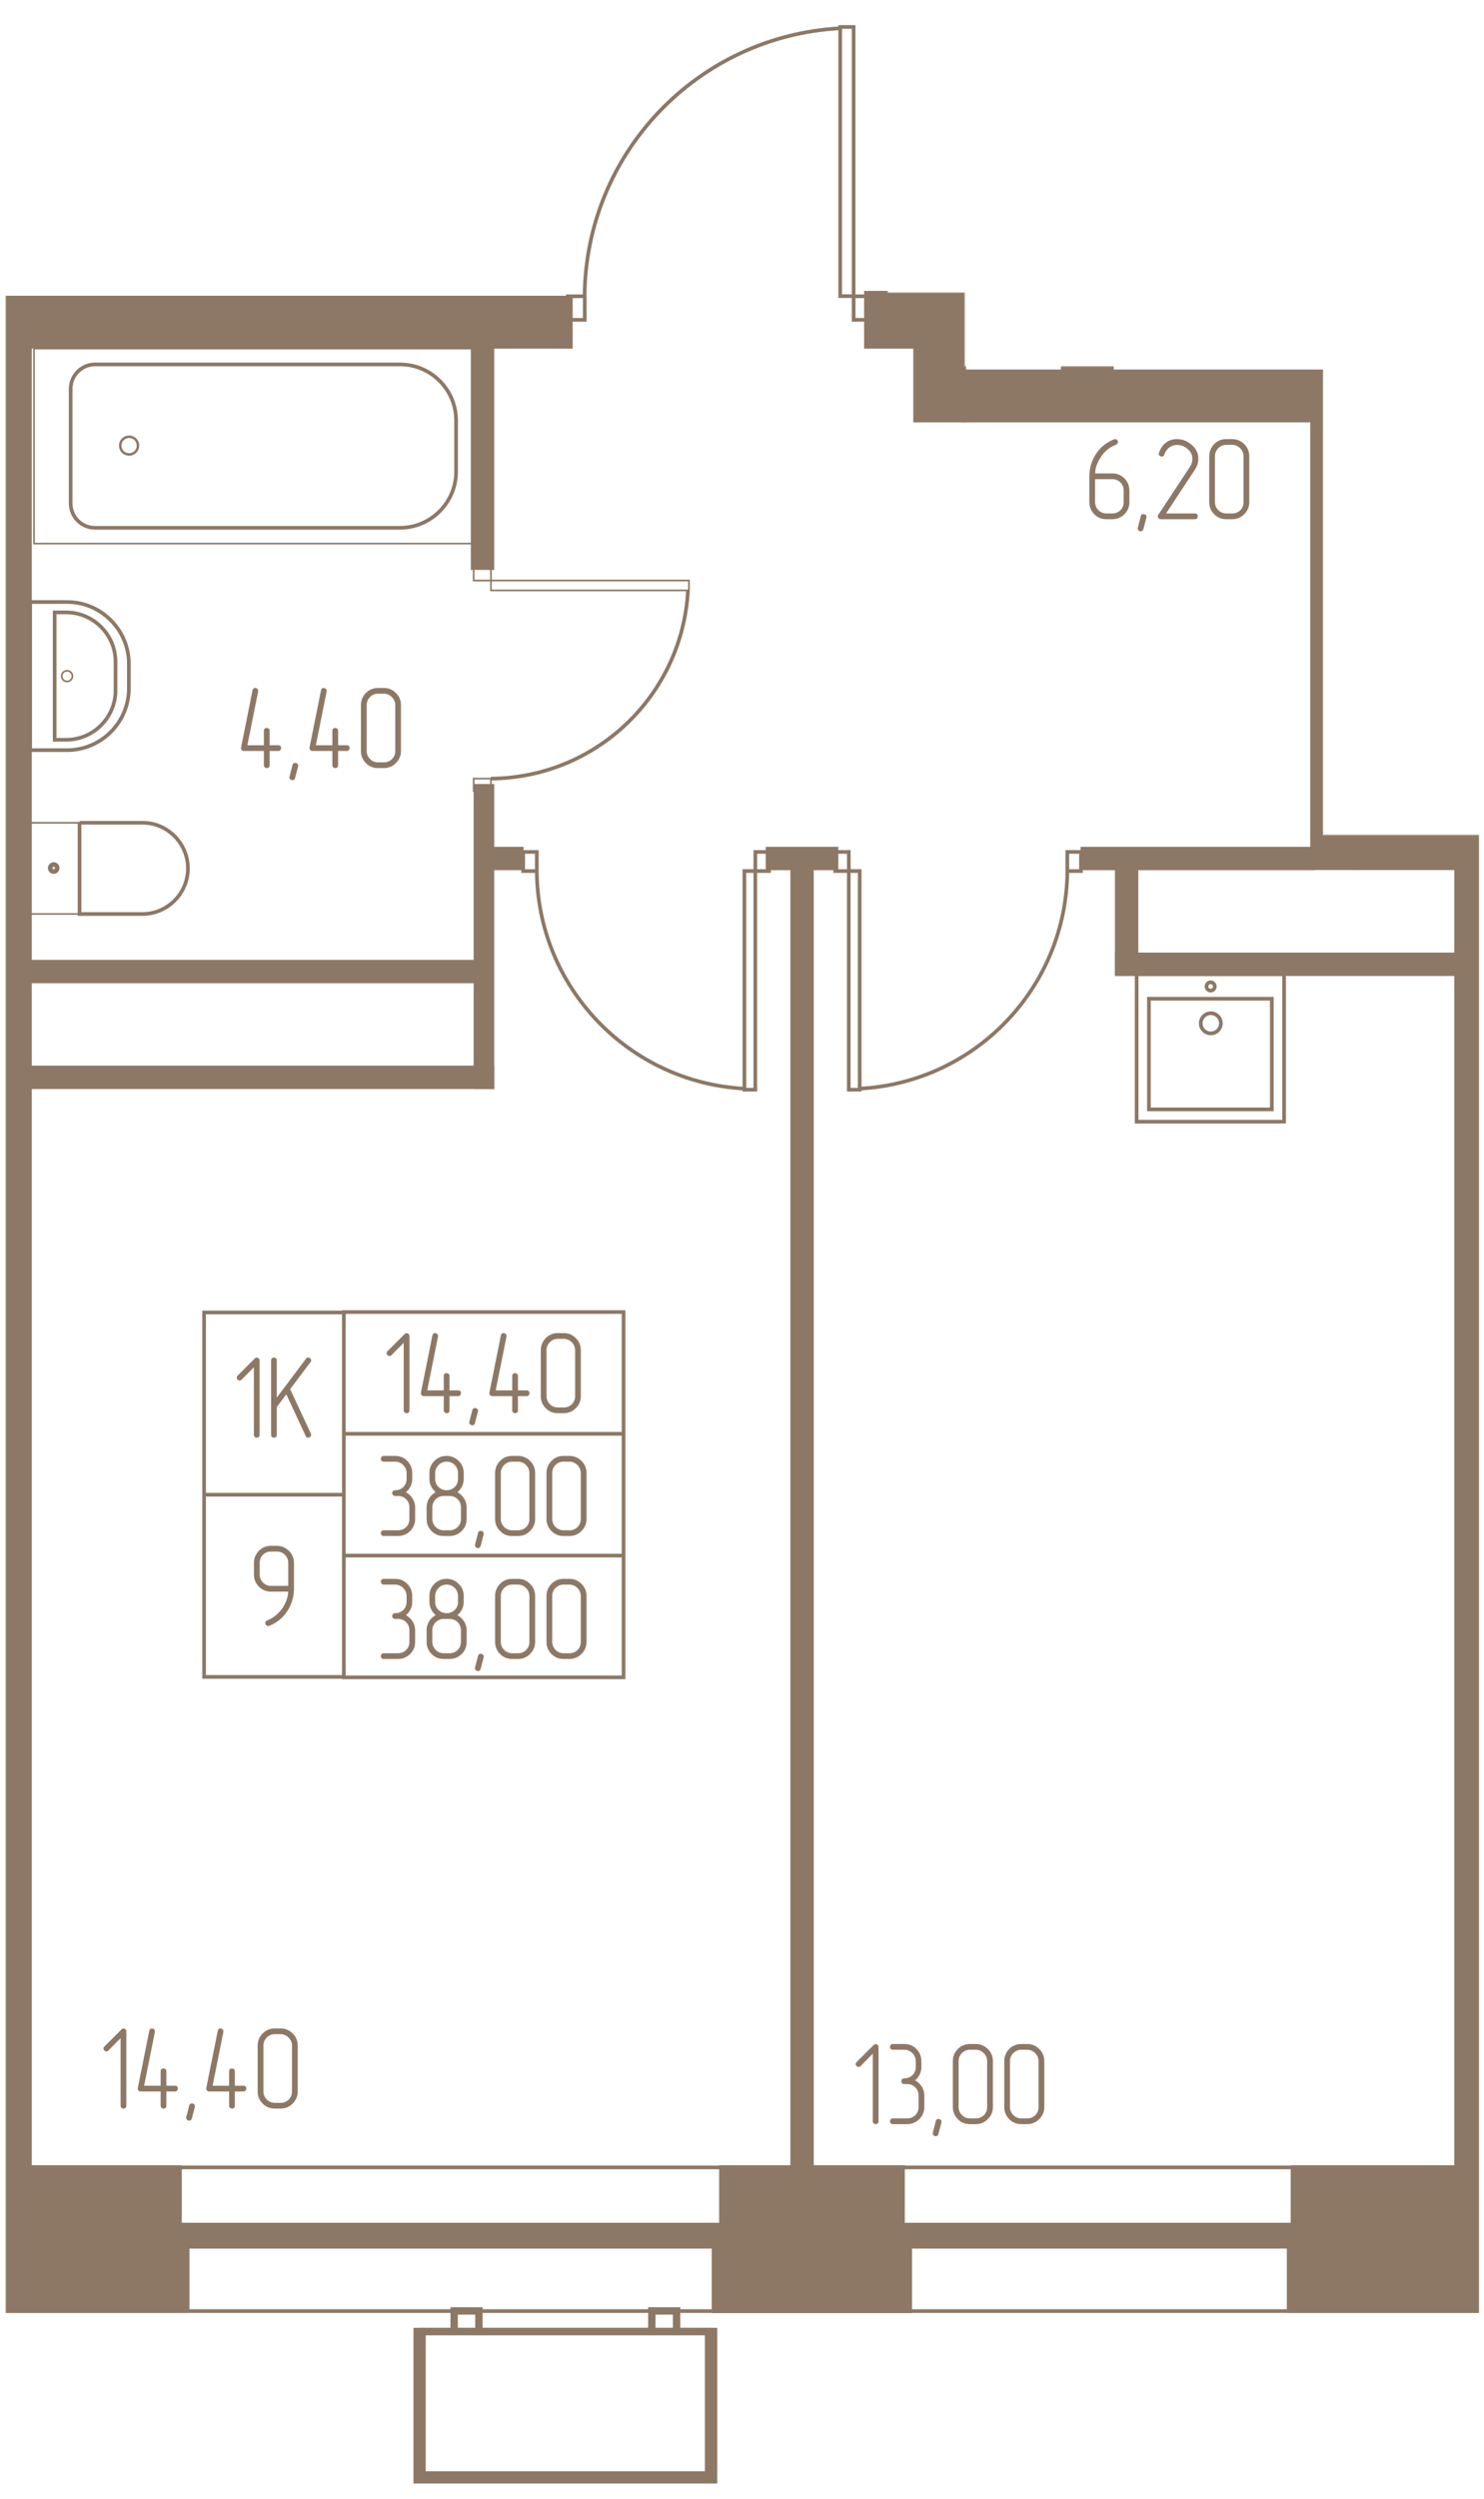 <svg width="760.5" height="1280" viewBox="0 0 1521 2560" fill="none" xmlns="http://www.w3.org/2000/svg"><mask id="a" style="mask-type:luminance" maskUnits="userSpaceOnUse" x="5" y="5" width="1512" height="2551"><path d="M1516.14 5H5.5v2550.21h1510.64V5z" fill="#fff"/></mask><g mask="url(#a)"><mask id="b" style="mask-type:luminance" maskUnits="userSpaceOnUse" x="5" y="5" width="1512" height="2551"><path d="M1516.14 2555.21H5.5V299.724h501.876V5H909.85v294.724h78.917v75.579h367.263v480.023h160.11V2555.21z" fill="#fff"/></mask><g mask="url(#b)"><path d="M3785.74-4281.51h-7330.56v6501.94h7330.56v-6501.94z" stroke="#8D7866" stroke-width="3.78"/><path d="M3854.34-4351.48h-7467.91v6641.87h7467.91v-6641.87z" stroke="#8D7866" stroke-width="26.46"/><path d="M30.692 330.078h-50.385V2255.18h50.385V330.078zM1542.85 834.078h-50.38V2250.78h50.38V834.078zM1391.54 386.23h-46.74v503.244h46.74V386.23z" fill="#8D7866" stroke="#8D7866" stroke-width="3.78"/><path d="M585.081 304.887H-547.367v50.385H585.081v-50.385zM504.645 1093.59h-997.988v20.18h997.988v-20.18z" fill="#8D7866" stroke="#8D7866" stroke-width="3.78"/><path d="M504.647 805.09h-17.303v308.69h17.303V805.09zM504.643 355.27h-20.182v226.733h20.182V355.27z" fill="#8D7866" stroke="#8D7866" stroke-width="3.78"/><path d="M534.696 869.438h-30.202v20.181h30.202v-20.181zM857.339 869.438h-70.568v20.181h70.568v-20.181zM1344.95 869.438h-235.53v20.181h235.53v-20.181zM1542.7 834.078h-151.16v55.393h151.16v-55.393z" fill="#8D7866" stroke="#8D7866" stroke-width="3.78"/><path d="M1164.81 889.469h-20.18v108.359h20.18V889.469z" fill="#8D7866" stroke="#8D7866" stroke-width="3.78"/><path d="M1492.46 977.797h-347.83v20.182h347.83v-20.182zM495.996 985.234h-969.154v20.186h969.154v-20.186zM988.31 299.875H887.54v55.393h100.77v-55.393zM1139.62 299.875h-50.39v80.587h50.39v-80.587zM988.311 355.27h-50.385v75.579h50.385V355.27z" fill="#8D7866" stroke="#8D7866" stroke-width="3.78"/><path d="M1542.85 380.461H988.463v50.385h554.387v-50.385z" fill="#8D7866" stroke="#8D7866" stroke-width="3.78"/><path d="M1542.85 299.875h-50.38v80.587h50.38v-80.587z" fill="#8D7866" stroke="#8D7866" stroke-width="3.78"/><path d="M1593.23 299.875h-100.77v55.393h100.77v-55.393zM184.429 2220.12h-367.873v75.58h367.873v-75.58zM192.317 2295.7h-383.501v71.78h383.501v-71.78zM925.48 2220.12H738.965v75.58H925.48v-75.58zM932.917 2295.7h-201.54v72.09h201.54v-72.09zM1694 2220.12h-369.23v75.58H1694v-75.58zM1701.9 2295.7h-381.08v71.78h381.08v-71.78z" fill="#8D7866" stroke="#8D7866" stroke-width="3.78"/><path d="M832.147 879.453h-20.183V2245.62h20.183V879.453z" fill="#8D7866" stroke="#8D7866" stroke-width="3.78"/><path d="M706.152 604.845v-10.15H503.193v10.15h202.959zM503.191 594.745v-12.733h-17.724v12.733h17.724zM503.191 810.392V797.66h-17.724v12.732h17.724z" stroke="#8D7866" stroke-width="1.7"/><path d="M503.128 797.655c107.75-.76 196.229-85.289 201.997-192.737M774.145 892.359h-11.202v223.991h11.202V892.359zM788.177 872.781h-13.999v19.593h13.999v-19.593zM550.213 872.781h-13.999v19.593h13.999v-19.593zM550.176 892.355c.759 118.825 94.091 216.565 212.768 222.935M881.138 892.359h-11.202v223.991h11.202V892.359z" stroke="#8D7866" stroke-width="3.78"/><path d="M869.976 872.781h-13.999v19.593h13.999v-19.593zM1107.94 872.781h-14v19.593h14v-19.593zM1093.94 892.355c-.76 118.825-94.096 216.565-212.773 222.935M874.926 27.617h-13.791v275.754h13.791V27.617zM892.244 303.52h-17.303v24.128h17.303V303.52zM599.347 303.52h-17.303v24.128h17.303V303.52zM599.191 303.366c1.062-146.298 115.793-266.494 261.94-274.385" stroke="#8D7866" stroke-width="3.78"/><path d="M34.879 357.152v199.739h449.513V357.152H34.879z" stroke="#8D7866" stroke-width="1.65"/><path d="M72.428 515.684V398.372c0-13.811 11.229-25.04 24.888-25.04h312.631c31.718 0 57.517 25.799 57.517 57.366v52.509c0 31.567-25.799 57.517-57.517 57.517H97.316c-13.66 0-24.888-11.23-24.888-25.04z" stroke="#8D7866" stroke-width="3.78"/><path d="M141.396 456.504a9.075 9.075 0 1 0-18.15.002 9.075 9.075 0 0 0 18.15-.002z" stroke="#8D7866" stroke-width="2.54"/><path d="M30.846 616.754v151.763h37.938c34.753 0 63.285-28.38 63.285-63.133v-25.345c0-34.904-28.532-63.285-63.285-63.285H30.846z" stroke="#8D7866" stroke-width="3.78"/><path d="M56.036 627.379v130.514h11.686c27.924 0 50.688-22.764 50.688-50.536v-29.442c0-27.772-22.764-50.536-50.688-50.536H56.036z" stroke="#8D7866" stroke-width="3.78"/><path d="M74.221 692.67a5.486 5.486 0 1 1-10.972 0 5.486 5.486 0 0 1 10.972 0z" stroke="#8D7866" stroke-width="1.7"/><path d="M30.782 842.945v93.381h50.796v-93.381H30.782z" stroke="#8D7866" stroke-width="1.69"/><path d="M81.533 842.879v93.486h64.498c25.648 0 46.59-21.093 46.59-46.741s-20.942-46.741-46.59-46.741l-64.498-.004z" stroke="#8D7866" stroke-width="3.78"/><path d="M58.619 889.27a3.567 3.567 0 1 0-7.134 0 3.567 3.567 0 0 0 7.134 0z" stroke="#8D7866" stroke-width="4.74"/><path d="M1303.52 1023.17h-125.96v113.37h125.96v-113.37z" stroke="#8D7866" stroke-width="3.78"/><path d="M1316.12 997.984h-151.16v151.156h151.16V997.984z" stroke="#8D7866" stroke-width="3.78"/><path d="M1240.99 1058.68c5.7 0 10.32-4.62 10.32-10.31 0-5.7-4.62-10.32-10.32-10.32-5.69 0-10.31 4.62-10.31 10.32 0 5.69 4.62 10.31 10.31 10.31zM1240.84 1014.83c2.35 0 4.25-1.91 4.25-4.25 0-2.35-1.9-4.25-4.25-4.25-2.34 0-4.25 1.9-4.25 4.25a4.26 4.26 0 0 0 4.25 4.25z" stroke="#8D7866" stroke-width="3.78"/><path d="M3931.89-4429.18H-3694v6796.81h7625.89v-6796.81z" stroke="#8D7866" stroke-width="3.78"/><path d="M726.217 2388.58H432.559v146.9h293.658v-146.9z" stroke="#8D7866" stroke-width="7.56"/><path d="M731.377 2388.58H427.549v151.91h303.828v-151.91zM490.836 2367.48H465.49v21.1h25.346v-21.1zM693.439 2367.48h-25.345v21.1h25.345v-21.1z" stroke="#8D7866" stroke-width="7.56"/><path d="M1542.85 299.875H951.586v21.853h591.264v-21.853z" fill="#8D7866" stroke="#8D7866" stroke-width="3.78"/><path d="M1456.29 763.634v-14.759c0-.96-.3-1.678-.9-2.158-.6-.48-1.26-.722-1.98-.722-2 0-3 .96-3 2.88v14.759h-16.92l11.04-55.075v-.722c0-.798-.3-1.478-.9-2.037-.6-.563-1.3-.843-2.1-.843-1.44 0-2.36.801-2.76 2.4l-11.76 58.556v.722c0 .798.28 1.478.84 2.041.56.56 1.24.839 2.04.839h20.52v14.638c0 .881.3 1.58.9 2.102.6.518 1.3.778 2.1.778s1.48-.238 2.04-.718.84-1.202.84-2.162v-14.638h8.88c.88 0 1.58-.302 2.1-.899.52-.601.78-1.3.78-2.102 0-1.919-.96-2.88-2.88-2.88h-8.88zM1485.45 785.473l-3 11.52c-.4 1.598-1.32 2.4-2.76 2.4-.8 0-1.52-.28-2.16-.839-.64-.56-.96-1.24-.96-2.041 0-.321.04-.601.12-.839l3-11.641c.32-1.519 1.24-2.279 2.76-2.279.88 0 1.62.261 2.22.779.6.521.9 1.183.9 1.98 0 .401-.04.722-.12.96zM1538.24 769.515v-46.919c0-4.959-1.72-9.12-5.16-12.477-3.44-3.443-7.59-5.162-12.47-5.162h-5.88c-4.88 0-9.04 1.719-12.48 5.162-3.36 3.519-5.04 7.677-5.04 12.477v46.919c0 4.879 1.72 9.037 5.16 12.48 3.36 3.36 7.48 5.038 12.36 5.038h5.88c4.88 0 9.03-1.72 12.47-5.159 3.44-3.44 5.16-7.559 5.16-12.359zm-5.88 0c0 3.36-1.11 6.138-3.36 8.337-2.24 2.2-5.04 3.3-8.39 3.3h-5.88c-1.6 0-3.1-.299-4.51-.899a12.049 12.049 0 0 1-3.72-2.518 11.932 11.932 0 0 1-2.52-3.723 11.46 11.46 0 0 1-.9-4.497v-46.919c0-1.679.31-3.221.9-4.619.6-1.398 1.44-2.638 2.52-3.719a12.006 12.006 0 0 1 3.72-2.521c1.41-.601 2.91-.9 4.51-.9h5.88c1.67 0 3.21.321 4.62.96 1.39.639 2.63 1.501 3.71 2.582a11.743 11.743 0 0 1 2.53 3.719c.59 1.398.89 2.899.89 4.498v46.919z" fill="#8D7866"/><path d="M352.429 1344.61H209.166v186.66h143.263v-186.66zM352.429 1531.27H209.166v186.67h143.263v-186.67zM639.109 1468.9H352.432v124.74h286.677V1468.9zM639.109 1344.15H352.432v124.75h286.677v-124.75zM639.109 1593.65H352.432v124.75h286.677v-124.75z" stroke="#8D7866" stroke-width="3.78"/><path d="M419.65 1444.92v-76.2c0-.88-.303-1.57-.904-2.1a3.15 3.15 0 0 0-2.097-.78c-.802 0-1.44.28-1.92.84l-17.518 17.53c-.643.63-.96 1.31-.96 2.03 0 .8.298 1.5.899 2.1.601.61 1.3.9 2.098.9.722 0 1.402-.32 2.041-.96l12.48-12.6v69.24c0 .88.298 1.58.899 2.1s1.3.78 2.102.78c.797 0 1.478-.24 2.037-.72.559-.48.843-1.2.843-2.16zM460.684 1424.4v-14.76c0-.96-.299-1.68-.9-2.16-.601-.48-1.258-.72-1.98-.72-2 0-2.998.96-2.998 2.88v14.76h-16.921l11.04-55.07v-.73c0-.79-.302-1.47-.899-2.03-.601-.57-1.3-.85-2.102-.85-1.439 0-2.358.81-2.758 2.4l-11.759 58.56v.72c0 .8.28 1.48.839 2.04.56.56 1.24.84 2.041.84h20.519v14.64c0 .88.299 1.58.9 2.1a3.1 3.1 0 0 0 2.098.78c.801 0 1.481-.24 2.041-.72.559-.48.839-1.2.839-2.16v-14.64h8.882c.876 0 1.579-.3 2.097-.9.522-.6.779-1.3.779-2.1 0-1.92-.96-2.88-2.876-2.88h-8.882zM489.843 1446.24l-3.001 11.52c-.401 1.6-1.319 2.4-2.759 2.4-.801 0-1.519-.28-2.162-.84-.639-.56-.96-1.24-.96-2.04 0-.32.042-.6.121-.84l3.001-11.64c.317-1.52 1.24-2.28 2.759-2.28.88 0 1.618.26 2.218.78.601.52.9 1.18.9 1.98 0 .4-.038.72-.117.96zM530.878 1424.4v-14.76c0-.96-.299-1.68-.899-2.16-.601-.48-1.259-.72-1.981-.72-1.999 0-2.997.96-2.997 2.88v14.76H508.08l11.04-55.07v-.73c0-.79-.303-1.47-.9-2.03-.6-.57-1.3-.85-2.101-.85-1.44 0-2.358.81-2.759 2.4l-11.758 58.56v.72c0 .8.279 1.48.839 2.04.559.56 1.239.84 2.041.84h20.519v14.64c0 .88.299 1.58.899 2.1a3.1 3.1 0 0 0 2.098.78c.801 0 1.482-.24 2.041-.72.559-.48.839-1.2.839-2.16v-14.64h8.882c.877 0 1.58-.3 2.098-.9a3.1 3.1 0 0 0 .778-2.1c0-1.92-.96-2.88-2.876-2.88h-8.882zM595.31 1430.28v-46.92c0-4.96-1.72-9.12-5.159-12.47-3.44-3.45-7.597-5.17-12.477-5.17h-5.881c-4.879 0-9.04 1.72-12.48 5.17-3.36 3.52-5.038 7.67-5.038 12.47v46.92c0 4.88 1.72 9.04 5.159 12.48 3.36 3.36 7.48 5.04 12.359 5.04h5.881c4.88 0 9.037-1.72 12.477-5.16 3.439-3.44 5.159-7.56 5.159-12.36zm-5.878 0c0 3.36-1.118 6.14-3.36 8.34-2.241 2.2-5.042 3.3-8.398 3.3h-5.881c-1.599 0-3.099-.3-4.502-.9a11.803 11.803 0 0 1-3.719-2.52 11.777 11.777 0 0 1-2.521-3.72c-.597-1.4-.899-2.9-.899-4.5v-46.92c0-1.68.302-3.22.899-4.62.601-1.39 1.44-2.63 2.521-3.71a11.833 11.833 0 0 1 3.719-2.53c1.403-.6 2.903-.9 4.502-.9h5.881c1.678 0 3.216.33 4.619.96 1.398.64 2.638 1.51 3.719 2.59a11.556 11.556 0 0 1 2.521 3.72c.597 1.39.899 2.89.899 4.49v46.92zM416.01 1528.73a17.189 17.189 0 0 0 4.8-6.05c1.119-2.36 1.678-4.9 1.678-7.62v-5.88c0-4.96-1.72-9.16-5.159-12.6-3.36-3.36-7.48-5.04-12.359-5.04h-11.758c-.881 0-1.58.3-2.102.9-.522.6-.778 1.3-.778 2.1s.256 1.48.778 2.04 1.221.84 2.102.84h11.758c1.599 0 3.099.3 4.498.9 1.402.6 2.641 1.44 3.723 2.52a12.69 12.69 0 0 1 2.577 3.72c.643 1.4.96 2.94.96 4.62v5.88c0 3.36-1.119 6.14-3.36 8.33-2.237 2.21-5.038 3.31-8.398 3.31-.96 0-1.701.3-2.219.9-.521.59-.782 1.3-.782 2.1s.28 1.48.839 2.04c.563.56 1.281.84 2.162.84h2.88c3.36 0 6.161 1.11 8.398 3.36 2.241 2.24 3.36 5.04 3.36 8.39v11.77c0 3.36-1.119 6.13-3.36 8.33-2.237 2.2-5.038 3.3-8.398 3.3h-14.638c-.881 0-1.58.31-2.102.9a3.1 3.1 0 0 0-.778 2.1c0 .81.257 1.49.778 2.04.522.56 1.221.84 2.102.84h14.638c4.8 0 8.958-1.67 12.48-5.03 3.439-3.45 5.159-7.6 5.159-12.48v-11.77c0-3.35-.881-6.41-2.642-9.17-1.757-2.76-4.036-4.91-6.837-6.43zM478.281 1556.09v-11.76c0-3.35-.877-6.41-2.638-9.17s-4.04-4.91-6.841-6.43a18.346 18.346 0 0 0 4.74-6.05c1.16-2.36 1.742-4.9 1.742-7.62v-6c0-4.88-1.72-9-5.159-12.36-3.443-3.44-7.601-5.16-12.48-5.16-4.879 0-9.04 1.72-12.48 5.16-3.36 3.36-5.038 7.48-5.038 12.36v6c0 2.72.578 5.26 1.738 7.62a18.45 18.45 0 0 0 4.74 6.05 17.366 17.366 0 0 0-6.841 6.43c-1.678 2.76-2.517 5.82-2.517 9.17v11.76c0 4.88 1.719 9.04 5.159 12.48 3.36 3.36 7.48 5.04 12.359 5.04h5.881c4.796 0 8.958-1.68 12.476-5.04 3.44-3.44 5.159-7.6 5.159-12.48zm-8.878-41.03c0 3.36-1.119 6.13-3.36 8.33-2.238 2.21-5.038 3.31-8.398 3.31-1.599 0-3.1-.3-4.502-.91a12.12 12.12 0 0 1-3.719-2.45 11.198 11.198 0 0 1-2.521-3.66c-.597-1.4-.899-2.95-.899-4.62v-6c0-1.6.321-3.1.959-4.5.643-1.4 1.501-2.64 2.582-3.72a11.803 11.803 0 0 1 3.719-2.52c1.398-.6 2.899-.9 4.502-.9 1.678 0 3.216.3 4.618.9 1.399.6 2.619 1.44 3.659 2.52a12.337 12.337 0 0 1 2.46 3.72c.601 1.4.9 2.9.9 4.5v6zm3.001 41.03c0 3.36-1.119 6.14-3.36 8.34-2.241 2.2-5.042 3.3-8.398 3.3h-5.881c-1.599 0-3.1-.3-4.502-.9a11.943 11.943 0 0 1-3.719-2.51 11.933 11.933 0 0 1-2.521-3.73c-.597-1.4-.9-2.9-.9-4.5v-11.76c0-1.67.303-3.21.9-4.62.601-1.39 1.44-2.63 2.521-3.71a11.833 11.833 0 0 1 3.719-2.53c1.402-.59 2.903-.9 4.502-.9h5.881c3.356 0 6.157 1.12 8.398 3.37 2.241 2.24 3.36 5.04 3.36 8.39v11.76zM495.682 1572.05l-3.001 11.52c-.4 1.6-1.319 2.4-2.759 2.4-.801 0-1.519-.28-2.162-.84-.638-.56-.96-1.24-.96-2.04 0-.32.042-.6.121-.84l3.001-11.64c.318-1.52 1.24-2.28 2.759-2.28.881 0 1.618.26 2.219.78.6.52.899 1.19.899 1.98 0 .4-.038.72-.117.96zM548.474 1556.09v-46.91c0-4.96-1.72-9.12-5.159-12.48-3.44-3.44-7.597-5.16-12.477-5.16h-5.881c-4.879 0-9.04 1.72-12.48 5.16-3.36 3.52-5.038 7.68-5.038 12.48v46.91c0 4.88 1.72 9.04 5.159 12.48 3.36 3.36 7.48 5.04 12.359 5.04h5.881c4.88 0 9.037-1.72 12.477-5.16 3.439-3.44 5.159-7.56 5.159-12.36zm-5.878 0c0 3.36-1.118 6.14-3.36 8.34-2.241 2.2-5.042 3.3-8.398 3.3h-5.881c-1.599 0-3.099-.3-4.501-.9a11.936 11.936 0 0 1-3.72-2.51 11.95 11.95 0 0 1-2.521-3.73c-.597-1.4-.899-2.9-.899-4.5v-46.91c0-1.68.302-3.22.899-4.62.601-1.4 1.44-2.64 2.521-3.72a11.796 11.796 0 0 1 3.72-2.52c1.402-.6 2.902-.9 4.501-.9h5.881c1.678 0 3.217.32 4.619.96 1.398.64 2.638 1.5 3.719 2.58a11.777 11.777 0 0 1 2.521 3.72c.597 1.4.899 2.9.899 4.5v46.91zM601.15 1556.09v-46.91c0-4.96-1.72-9.12-5.159-12.48-3.44-3.44-7.597-5.16-12.476-5.16h-5.881c-4.88 0-9.041 1.72-12.48 5.16-3.36 3.52-5.039 7.68-5.039 12.48v46.91c0 4.88 1.72 9.04 5.159 12.48 3.361 3.36 7.48 5.04 12.36 5.04h5.881c4.879 0 9.037-1.72 12.476-5.16 3.439-3.44 5.159-7.56 5.159-12.36zm-5.877 0c0 3.36-1.119 6.14-3.361 8.34-2.241 2.2-5.041 3.3-8.398 3.3h-5.881c-1.598 0-3.099-.3-4.501-.9a11.931 11.931 0 0 1-3.719-2.51 11.916 11.916 0 0 1-2.521-3.73c-.597-1.4-.9-2.9-.9-4.5v-46.91c0-1.68.303-3.22.9-4.62.6-1.4 1.439-2.64 2.521-3.72a11.792 11.792 0 0 1 3.719-2.52c1.402-.6 2.902-.9 4.501-.9h5.881c1.678 0 3.217.32 4.619.96 1.398.64 2.638 1.5 3.719 2.58a11.777 11.777 0 0 1 2.521 3.72c.597 1.4.9 2.9.9 4.5v46.91zM416.01 1654.7c2.079-1.68 3.677-3.7 4.8-6.06 1.119-2.36 1.678-4.9 1.678-7.62v-5.88c0-4.96-1.72-9.16-5.159-12.6-3.36-3.36-7.48-5.04-12.359-5.04h-11.758c-.881 0-1.58.3-2.102.9-.522.6-.778 1.3-.778 2.1s.256 1.48.778 2.04 1.221.84 2.102.84h11.758c1.599 0 3.099.3 4.498.9 1.402.6 2.641 1.44 3.723 2.52a12.69 12.69 0 0 1 2.577 3.72c.643 1.4.96 2.94.96 4.62v5.88c0 3.36-1.119 6.14-3.36 8.34-2.237 2.2-5.038 3.3-8.398 3.3-.96 0-1.701.3-2.219.9-.521.6-.782 1.3-.782 2.1s.28 1.48.839 2.04c.563.56 1.281.84 2.162.84h2.88c3.36 0 6.161 1.12 8.398 3.36 2.241 2.24 3.36 5.04 3.36 8.39v11.77c0 3.36-1.119 6.13-3.36 8.33-2.237 2.2-5.038 3.3-8.398 3.3h-14.638c-.881 0-1.58.31-2.102.9a3.1 3.1 0 0 0-.778 2.1c0 .81.257 1.49.778 2.05.522.56 1.221.83 2.102.83h14.638c4.8 0 8.958-1.67 12.48-5.03 3.439-3.45 5.159-7.6 5.159-12.48v-11.77c0-3.35-.881-6.41-2.642-9.17-1.757-2.76-4.036-4.9-6.837-6.42zM478.281 1682.06v-11.77c0-3.35-.877-6.41-2.638-9.17s-4.04-4.9-6.841-6.42a18.383 18.383 0 0 0 4.74-6.06c1.16-2.36 1.742-4.9 1.742-7.62v-6c0-4.88-1.72-9-5.159-12.36-3.443-3.44-7.601-5.16-12.48-5.16-4.879 0-9.04 1.72-12.48 5.16-3.36 3.36-5.038 7.48-5.038 12.36v6c0 2.72.578 5.26 1.738 7.62a18.488 18.488 0 0 0 4.74 6.06c-2.88 1.52-5.159 3.66-6.841 6.42-1.678 2.76-2.517 5.82-2.517 9.17v11.77c0 4.88 1.719 9.03 5.159 12.48 3.36 3.36 7.48 5.03 12.359 5.03h5.881c4.796 0 8.958-1.67 12.476-5.03 3.44-3.45 5.159-7.6 5.159-12.48zm-8.878-41.04c0 3.36-1.119 6.14-3.36 8.34-2.238 2.2-5.038 3.3-8.398 3.3-1.599 0-3.1-.3-4.502-.9a12.332 12.332 0 0 1-3.719-2.46 11.094 11.094 0 0 1-2.521-3.66c-.597-1.4-.899-2.94-.899-4.62v-6c0-1.6.321-3.1.959-4.5.643-1.4 1.501-2.64 2.582-3.72a11.803 11.803 0 0 1 3.719-2.52c1.398-.6 2.899-.9 4.502-.9 1.678 0 3.216.3 4.618.9 1.399.6 2.619 1.44 3.659 2.52a12.337 12.337 0 0 1 2.46 3.72c.601 1.4.9 2.9.9 4.5v6zm3.001 41.04c0 3.36-1.119 6.13-3.36 8.33-2.241 2.2-5.042 3.3-8.398 3.3h-5.881c-1.599 0-3.1-.3-4.502-.9a11.943 11.943 0 0 1-3.719-2.51 11.708 11.708 0 0 1-2.521-3.73c-.597-1.4-.9-2.9-.9-4.49v-11.77c0-1.67.303-3.21.9-4.61.601-1.4 1.44-2.64 2.521-3.72a11.803 11.803 0 0 1 3.719-2.52c1.402-.6 2.903-.9 4.502-.9h5.881c3.356 0 6.157 1.11 8.398 3.36 2.241 2.24 3.36 5.04 3.36 8.39v11.77zM495.682 1698.01l-3.001 11.52c-.4 1.6-1.319 2.4-2.759 2.4-.801 0-1.519-.28-2.162-.84-.638-.56-.96-1.24-.96-2.04 0-.32.042-.6.121-.84l3.001-11.64c.318-1.52 1.24-2.28 2.759-2.28.881 0 1.618.27 2.219.78.6.52.899 1.19.899 1.98 0 .4-.038.73-.117.96zM548.474 1682.06v-46.92c0-4.96-1.72-9.12-5.159-12.48-3.44-3.44-7.597-5.16-12.477-5.16h-5.881c-4.879 0-9.04 1.72-12.48 5.16-3.36 3.52-5.038 7.68-5.038 12.48v46.92c0 4.88 1.72 9.03 5.159 12.48 3.36 3.36 7.48 5.03 12.359 5.03h5.881c4.88 0 9.037-1.72 12.477-5.16 3.439-3.43 5.159-7.55 5.159-12.35zm-5.878 0c0 3.36-1.118 6.13-3.36 8.33-2.241 2.2-5.042 3.3-8.398 3.3h-5.881c-1.599 0-3.099-.3-4.501-.9a11.936 11.936 0 0 1-3.72-2.51 11.725 11.725 0 0 1-2.521-3.73 11.34 11.34 0 0 1-.899-4.49v-46.92c0-1.68.302-3.22.899-4.62.601-1.4 1.44-2.64 2.521-3.72a11.796 11.796 0 0 1 3.72-2.52c1.402-.6 2.902-.9 4.501-.9h5.881c1.678 0 3.217.32 4.619.96 1.398.64 2.638 1.5 3.719 2.58a11.777 11.777 0 0 1 2.521 3.72c.597 1.4.899 2.9.899 4.5v46.92zM601.15 1682.06v-46.92c0-4.96-1.72-9.12-5.159-12.48-3.44-3.44-7.597-5.16-12.476-5.16h-5.881c-4.88 0-9.041 1.72-12.48 5.16-3.36 3.52-5.039 7.68-5.039 12.48v46.92c0 4.88 1.72 9.03 5.159 12.48 3.361 3.36 7.48 5.03 12.36 5.03h5.881c4.879 0 9.037-1.72 12.476-5.16 3.439-3.43 5.159-7.55 5.159-12.35zm-5.877 0c0 3.36-1.119 6.13-3.361 8.33-2.241 2.2-5.041 3.3-8.398 3.3h-5.881c-1.598 0-3.099-.3-4.501-.9a11.931 11.931 0 0 1-3.719-2.51 11.692 11.692 0 0 1-2.521-3.73c-.597-1.4-.9-2.9-.9-4.49v-46.92c0-1.68.303-3.22.9-4.62.6-1.4 1.439-2.64 2.521-3.72a11.792 11.792 0 0 1 3.719-2.52c1.402-.6 2.902-.9 4.501-.9h5.881c1.678 0 3.217.32 4.619.96 1.398.64 2.638 1.5 3.719 2.58a11.777 11.777 0 0 1 2.521 3.72c.597 1.4.9 2.9.9 4.5v46.92zM266.068 1469.96v-76.19c0-.88-.302-1.58-.903-2.1a3.1 3.1 0 0 0-2.098-.78c-.801 0-1.44.28-1.92.84l-17.518 17.52c-.642.64-.96 1.32-.96 2.04 0 .8.299 1.5.9 2.1.601.6 1.3.9 2.097.9.722 0 1.403-.32 2.041-.96l12.48-12.6v69.23c0 .88.299 1.58.9 2.11.601.51 1.3.77 2.101.77.798 0 1.478-.23 2.037-.71.56-.48.843-1.21.843-2.17zM283.704 1441.53l9.721-13.08 19.918 42.72c.4 1.11 1.239 1.67 2.521 1.67.718 0 1.398-.28 2.037-.84.643-.55.96-1.2.96-1.92 0-.32-.079-.8-.238-1.44l-21.237-45.47 20.878-27.72c.48-.48.718-1.04.718-1.68 0-.8-.318-1.5-.96-2.1-.639-.6-1.361-.9-2.158-.9-.96 0-1.72.4-2.279 1.2l-29.881 39.84v-38.04c0-.96-.299-1.7-.9-2.22-.6-.52-1.3-.78-2.097-.78-.802 0-1.482.28-2.041.84-.56.56-.839 1.28-.839 2.16v76.19c0 .88.279 1.58.839 2.11.559.51 1.239.77 2.041.77 1.999 0 2.997-.96 2.997-2.88v-28.43zM295.43 1624.69h-17.639c-1.598 0-3.099-.29-4.501-.9a11.792 11.792 0 0 1-3.719-2.52 11.54 11.54 0 0 1-2.521-3.72c-.597-1.39-.9-2.89-.9-4.49v-11.77c0-3.36 1.1-6.15 3.3-8.39 2.199-2.24 4.981-3.36 8.341-3.36h5.881c3.356 0 6.157 1.12 8.398 3.36 2.242 2.24 3.36 5.03 3.36 8.39v23.4zm5.877 2.65v-26.05c0-4.87-1.719-9.03-5.159-12.47-3.439-3.44-7.596-5.16-12.476-5.16h-5.881c-4.879 0-9.04 1.72-12.48 5.16-3.36 3.52-5.038 7.68-5.038 12.47v11.77c0 4.88 1.72 9.03 5.159 12.47 3.36 3.36 7.48 5.04 12.359 5.04h17.518c0 2.64-.48 5.35-1.44 8.1a39.575 39.575 0 0 1-3.839 7.98c-3.999 6.16-9.4 10.64-16.2 13.44-1.277.48-1.919 1.36-1.919 2.64 0 .8.279 1.5.839 2.1.563.6 1.202.9 1.919.9.643 0 1.082-.04 1.323-.12 8.077-3.28 14.397-8.56 18.958-15.84 4.241-6.88 6.357-14.36 6.357-22.43zM129.48 2157.29v-76.19c0-.88-.303-1.58-.903-2.1a3.1 3.1 0 0 0-2.098-.78c-.801 0-1.44.28-1.92.84l-17.518 17.52c-.643.64-.96 1.32-.96 2.04 0 .8.299 1.5.9 2.1.6.6 1.3.9 2.097.9.722 0 1.402-.32 2.041-.96l12.48-12.6v69.23c0 .88.299 1.58.9 2.1.6.52 1.3.78 2.101.78.798 0 1.478-.23 2.037-.71.56-.48.843-1.21.843-2.17zM170.514 2136.77v-14.75c0-.96-.298-1.68-.899-2.16-.601-.48-1.259-.72-1.981-.72-1.999 0-2.997.96-2.997 2.88v14.75h-16.921l11.04-55.07v-.72c0-.8-.302-1.48-.899-2.04-.601-.56-1.301-.84-2.102-.84-1.44 0-2.358.8-2.759 2.4l-11.758 58.55v.73c0 .79.28 1.47.839 2.04.559.56 1.24.84 2.041.84h20.519v14.63c0 .88.299 1.58.9 2.1a3.1 3.1 0 0 0 2.097.78c.802 0 1.482-.23 2.041-.71.56-.48.839-1.21.839-2.17v-14.63h8.882c.877 0 1.58-.31 2.098-.9.522-.6.779-1.3.779-2.11 0-1.92-.96-2.88-2.877-2.88h-8.882zM199.673 2158.61l-3.001 11.52c-.4 1.6-1.319 2.4-2.758 2.4-.802 0-1.52-.28-2.162-.84-.639-.56-.96-1.24-.96-2.04 0-.32.041-.6.121-.84l3.001-11.64c.317-1.52 1.239-2.28 2.758-2.28.881 0 1.618.26 2.219.78.601.52.899 1.19.899 1.98 0 .4-.037.72-.117.96zM240.709 2136.77v-14.75c0-.96-.299-1.68-.9-2.16-.601-.48-1.258-.72-1.98-.72-2 0-2.997.96-2.997 2.88v14.75H217.91l11.041-55.07v-.72c0-.8-.303-1.48-.9-2.04-.601-.56-1.3-.84-2.101-.84-1.44 0-2.359.8-2.759 2.4l-11.759 58.55v.73c0 .79.28 1.47.839 2.04.56.56 1.24.84 2.041.84h20.52v14.63c0 .88.298 1.58.899 2.1a3.1 3.1 0 0 0 2.098.78c.801 0 1.481-.23 2.041-.71.559-.48.839-1.21.839-2.17v-14.63h8.882c.876 0 1.579-.31 2.097-.9.522-.6.779-1.3.779-2.11 0-1.92-.96-2.88-2.876-2.88h-8.882zM305.141 2142.66v-46.92c0-4.96-1.719-9.12-5.159-12.48-3.439-3.44-7.596-5.16-12.476-5.16h-5.881c-4.879 0-9.04 1.72-12.48 5.16-3.36 3.52-5.038 7.68-5.038 12.48v46.92c0 4.87 1.72 9.03 5.159 12.47 3.36 3.37 7.48 5.04 12.359 5.04h5.881c4.88 0 9.037-1.72 12.476-5.16 3.44-3.44 5.159-7.55 5.159-12.35zm-5.877 0c0 3.36-1.118 6.13-3.36 8.33-2.241 2.2-5.042 3.3-8.398 3.3h-5.881c-1.599 0-3.099-.3-4.502-.9a11.943 11.943 0 0 1-3.719-2.51 11.82 11.82 0 0 1-2.521-3.73 11.34 11.34 0 0 1-.899-4.49v-46.92c0-1.68.302-3.22.899-4.62.601-1.4 1.44-2.64 2.521-3.72a11.803 11.803 0 0 1 3.719-2.52c1.403-.6 2.903-.9 4.502-.9h5.881c1.678 0 3.216.32 4.619.96 1.398.64 2.638 1.5 3.719 2.58a11.777 11.777 0 0 1 2.521 3.72c.597 1.4.899 2.9.899 4.5v46.92zM900.428 2173.23v-76.2c0-.88-.302-1.58-.903-2.1a3.1 3.1 0 0 0-2.098-.78c-.801 0-1.44.28-1.92.84l-17.518 17.52c-.642.64-.96 1.32-.96 2.04 0 .8.299 1.5.9 2.1.601.6 1.3.9 2.097.9.722 0 1.403-.32 2.041-.96l12.48-12.6v69.24c0 .88.299 1.58.9 2.1s1.3.78 2.101.78c.798 0 1.478-.24 2.037-.72.56-.48.843-1.2.843-2.16zM937.864 2131.23c2.079-1.68 3.678-3.7 4.801-6.06 1.119-2.36 1.678-4.9 1.678-7.62v-5.88c0-4.96-1.72-9.16-5.159-12.6-3.36-3.36-7.48-5.04-12.359-5.04h-11.759c-.881 0-1.579.3-2.101.9-.522.6-.779 1.3-.779 2.1s.257 1.48.779 2.04 1.22.84 2.101.84h11.759c1.599 0 3.099.3 4.498.9 1.402.6 2.641 1.44 3.723 2.52a12.687 12.687 0 0 1 2.576 3.72c.643 1.4.96 2.94.96 4.62v5.88c0 3.36-1.118 6.14-3.359 8.34-2.237 2.2-5.038 3.3-8.398 3.3-.96 0-1.701.3-2.219.9-.521.6-.782 1.3-.782 2.1s.28 1.48.839 2.04c.563.56 1.281.84 2.162.84h2.88c3.36 0 6.161 1.12 8.398 3.36 2.241 2.24 3.36 5.04 3.36 8.4v11.76c0 3.36-1.119 6.14-3.36 8.34-2.237 2.2-5.038 3.3-8.398 3.3h-14.639c-.881 0-1.579.3-2.101.9a3.1 3.1 0 0 0-.778 2.1c0 .8.257 1.48.778 2.04.522.56 1.22.84 2.101.84h14.639c4.8 0 8.958-1.68 12.48-5.04 3.439-3.44 5.159-7.6 5.159-12.48v-11.76c0-3.36-.882-6.42-2.643-9.18-1.758-2.76-4.036-4.9-6.837-6.42zM964.861 2174.55l-3 11.52c-.4 1.6-1.32 2.4-2.759 2.4-.802 0-1.52-.28-2.162-.84-.639-.56-.96-1.24-.96-2.04 0-.32.041-.6.121-.84l3.001-11.64c.317-1.52 1.24-2.28 2.759-2.28.881 0 1.618.26 2.219.78.601.52.899 1.18.899 1.98 0 .4-.038.72-.118.96zM1017.65 2158.59v-46.92c0-4.96-1.72-9.12-5.16-12.48-3.43-3.44-7.59-5.16-12.47-5.16h-5.882c-4.88 0-9.041 1.72-12.48 5.16-3.36 3.52-5.039 7.68-5.039 12.48v46.92c0 4.88 1.72 9.04 5.159 12.48 3.36 3.36 7.48 5.04 12.36 5.04h5.882c4.88 0 9.04-1.72 12.47-5.16 3.44-3.44 5.16-7.56 5.16-12.36zm-5.87 0c0 3.36-1.12 6.14-3.36 8.34-2.24 2.2-5.05 3.3-8.4 3.3h-5.883c-1.598 0-3.099-.3-4.501-.9a11.792 11.792 0 0 1-3.719-2.52 11.777 11.777 0 0 1-2.521-3.72c-.597-1.4-.9-2.9-.9-4.5v-46.92c0-1.68.303-3.22.9-4.62.6-1.4 1.44-2.64 2.521-3.72a11.792 11.792 0 0 1 3.719-2.52c1.402-.6 2.902-.9 4.501-.9h5.883c1.68 0 3.21.32 4.62.96 1.4.64 2.63 1.5 3.72 2.58 1.08 1.08 1.92 2.32 2.52 3.72.59 1.4.9 2.9.9 4.5v46.92zM1070.33 2158.59v-46.92c0-4.96-1.72-9.12-5.16-12.48-3.44-3.44-7.6-5.16-12.48-5.16h-5.88c-4.88 0-9.04 1.72-12.48 5.16-3.36 3.52-5.04 7.68-5.04 12.48v46.92c0 4.88 1.72 9.04 5.16 12.48 3.36 3.36 7.48 5.04 12.36 5.04h5.88c4.88 0 9.04-1.72 12.48-5.16 3.44-3.44 5.16-7.56 5.16-12.36zm-5.88 0c0 3.36-1.12 6.14-3.36 8.34-2.24 2.2-5.04 3.3-8.4 3.3h-5.88c-1.6 0-3.1-.3-4.5-.9-1.4-.6-2.64-1.44-3.72-2.52a11.774 11.774 0 0 1-2.52-3.72c-.6-1.4-.9-2.9-.9-4.5v-46.92c0-1.68.3-3.22.9-4.62.6-1.4 1.44-2.64 2.52-3.72s2.32-1.92 3.72-2.52c1.4-.6 2.9-.9 4.5-.9h5.88c1.68 0 3.22.32 4.62.96 1.4.64 2.64 1.5 3.72 2.58s1.92 2.32 2.52 3.72c.6 1.4.9 2.9.9 4.5v46.92zM276.344 763.482v-14.759c0-.96-.299-1.678-.9-2.158-.6-.48-1.258-.722-1.98-.722-1.999 0-2.997.96-2.997 2.88v14.759h-16.921l11.04-55.075v-.722c0-.798-.303-1.478-.9-2.038-.601-.563-1.3-.842-2.101-.842-1.44 0-2.359.801-2.759 2.4l-11.758 58.556v.722c0 .797.279 1.478.839 2.041a2.778 2.778 0 0 0 2.041.839h20.519v14.638c0 .881.298 1.58.899 2.101a3.11 3.11 0 0 0 2.098.779c.801 0 1.482-.238 2.041-.718.559-.48.839-1.202.839-2.162v-14.638h8.882c.877 0 1.58-.302 2.098-.9.521-.6.778-1.3.778-2.101 0-1.92-.96-2.88-2.876-2.88h-8.882zM305.503 785.321l-3 11.52c-.401 1.599-1.319 2.4-2.759 2.4-.802 0-1.52-.279-2.162-.839-.639-.559-.96-1.239-.96-2.041 0-.321.041-.6.121-.839l3.001-11.641c.317-1.519 1.239-2.279 2.759-2.279.88 0 1.617.261 2.218.779.601.522.9 1.183.9 1.981 0 .4-.038.721-.118.959zM346.538 763.482v-14.759c0-.96-.299-1.678-.9-2.158-.6-.48-1.258-.722-1.98-.722-2 0-2.997.96-2.997 2.88v14.759H323.74l11.04-55.075v-.722c0-.798-.303-1.478-.9-2.038-.601-.563-1.3-.842-2.101-.842-1.44 0-2.359.801-2.759 2.4l-11.759 58.556v.722c0 .797.28 1.478.84 2.041a2.778 2.778 0 0 0 2.041.839h20.519v14.638c0 .881.298 1.58.899 2.101a3.11 3.11 0 0 0 2.098.779c.801 0 1.481-.238 2.041-.718.559-.48.839-1.202.839-2.162v-14.638h8.882c.877 0 1.58-.302 2.097-.9.522-.6.779-1.3.779-2.101 0-1.92-.96-2.88-2.876-2.88h-8.882zM410.973 769.363v-46.919c0-4.959-1.72-9.12-5.159-12.476-3.44-3.443-7.597-5.163-12.477-5.163h-5.881c-4.879 0-9.041 1.72-12.481 5.163-3.36 3.519-5.037 7.676-5.037 12.476v46.919c0 4.88 1.719 9.037 5.158 12.48 3.36 3.36 7.481 5.038 12.36 5.038h5.881c4.88 0 9.037-1.719 12.477-5.159 3.439-3.439 5.159-7.559 5.159-12.359zm-5.878 0c0 3.36-1.118 6.138-3.36 8.338-2.241 2.2-5.042 3.3-8.398 3.3h-5.881c-1.599 0-3.099-.299-4.501-.9a11.855 11.855 0 0 1-3.72-2.517 11.795 11.795 0 0 1-2.521-3.723 11.34 11.34 0 0 1-.9-4.498v-46.919c0-1.678.303-3.22.9-4.618a11.81 11.81 0 0 1 2.521-3.72 11.816 11.816 0 0 1 3.72-2.521c1.402-.6 2.902-.899 4.501-.899h5.881c1.678 0 3.215.321 4.618.96 1.398.639 2.639 1.5 3.72 2.581a11.728 11.728 0 0 1 2.521 3.719c.597 1.399.899 2.899.899 4.498v46.919zM1122.39 490.886h17.52c3.36 0 6.16 1.119 8.4 3.36 2.24 2.241 3.36 5.042 3.36 8.398v11.762c0 3.36-1.12 6.138-3.36 8.338-2.24 2.199-5.04 3.299-8.4 3.299h-5.88c-1.6 0-3.1-.298-4.5-.899s-2.64-1.44-3.72-2.517a11.775 11.775 0 0 1-2.52-3.723c-.6-1.399-.9-2.899-.9-4.498v-23.52zm-5.88-2.638v26.158c0 4.879 1.72 9.037 5.16 12.48 3.36 3.36 7.48 5.038 12.36 5.038h5.88c4.8 0 8.96-1.678 12.48-5.038 3.44-3.443 5.16-7.601 5.16-12.48v-11.762c0-4.959-1.72-9.158-5.16-12.597-3.36-3.36-7.52-5.038-12.48-5.038h-17.4c0-2.642.48-5.401 1.44-8.281.96-2.559 2.24-5.121 3.84-7.68 3.92-6.399 9.28-10.877 16.08-13.44 1.28-.559 1.92-1.478 1.92-2.759 0-.801-.26-1.5-.78-2.101-.52-.597-1.18-.9-1.98-.9-.32 0-.72.084-1.2.242-8.16 3.281-14.52 8.561-19.08 15.84-4.16 6.8-6.24 14.238-6.24 22.318zM1174.95 530.364l-3 11.52c-.41 1.598-1.32 2.4-2.76 2.4-.81 0-1.52-.28-2.17-.839-.63-.56-.96-1.24-.96-2.041 0-.321.05-.601.13-.839l3-11.641c.31-1.52 1.24-2.279 2.76-2.279.88 0 1.61.26 2.21.778.6.522.9 1.183.9 1.981 0 .401-.03.722-.11.96zM1224.62 531.924c.96 0 1.7-.299 2.22-.899.52-.601.78-1.259.78-1.981 0-1.999-1-3.001-3-3.001h-29.52l29.16-44.156c1.36-2.079 2.36-4.078 3-5.998.64-1.92.96-3.882.96-5.881 0-5.681-2.32-10.481-6.96-14.4-4.48-3.84-9.48-5.76-15-5.76-4.16 0-7.72 1.081-10.68 3.243-3.44 2.317-6 5.877-7.68 10.677-.16.48-.24.839-.24 1.081 0 .881.3 1.58.9 2.098.6.521 1.34.782 2.22.782.56 0 1.08-.163 1.56-.48.48-.321.8-.801.96-1.44 1.28-3.439 3.12-6.002 5.52-7.68 2.24-1.519 4.8-2.279 7.68-2.279 4 0 7.6 1.399 10.8 4.199 3.2 2.722 4.8 6.04 4.8 9.959 0 3.039-.92 5.919-2.76 8.64l-32.16 48.718c-.32.318-.48.798-.48 1.44 0 .798.28 1.52.84 2.158.56.639 1.24.96 2.04.96h35.04zM1280.41 514.406v-46.919c0-4.959-1.72-9.12-5.16-12.476-3.43-3.444-7.59-5.163-12.47-5.163h-5.88c-4.88 0-9.04 1.719-12.48 5.163-3.36 3.518-5.04 7.676-5.04 12.476v46.919c0 4.879 1.72 9.037 5.16 12.48 3.36 3.36 7.48 5.038 12.36 5.038h5.88c4.88 0 9.04-1.72 12.47-5.159 3.44-3.439 5.16-7.559 5.16-12.359zm-5.87 0c0 3.36-1.12 6.138-3.36 8.338-2.24 2.199-5.05 3.299-8.4 3.299h-5.88c-1.6 0-3.1-.298-4.5-.899s-2.64-1.44-3.72-2.517a11.775 11.775 0 0 1-2.52-3.723c-.6-1.399-.9-2.899-.9-4.498v-46.919c0-1.678.3-3.22.9-4.619.6-1.398 1.44-2.638 2.52-3.719a11.777 11.777 0 0 1 3.72-2.521c1.4-.601 2.9-.899 4.5-.899h5.88c1.68 0 3.21.321 4.62.959a12.63 12.63 0 0 1 3.72 2.582 11.714 11.714 0 0 1 2.52 3.719c.59 1.398.9 2.899.9 4.498v46.919z" fill="#8D7866"/></g></g></svg>